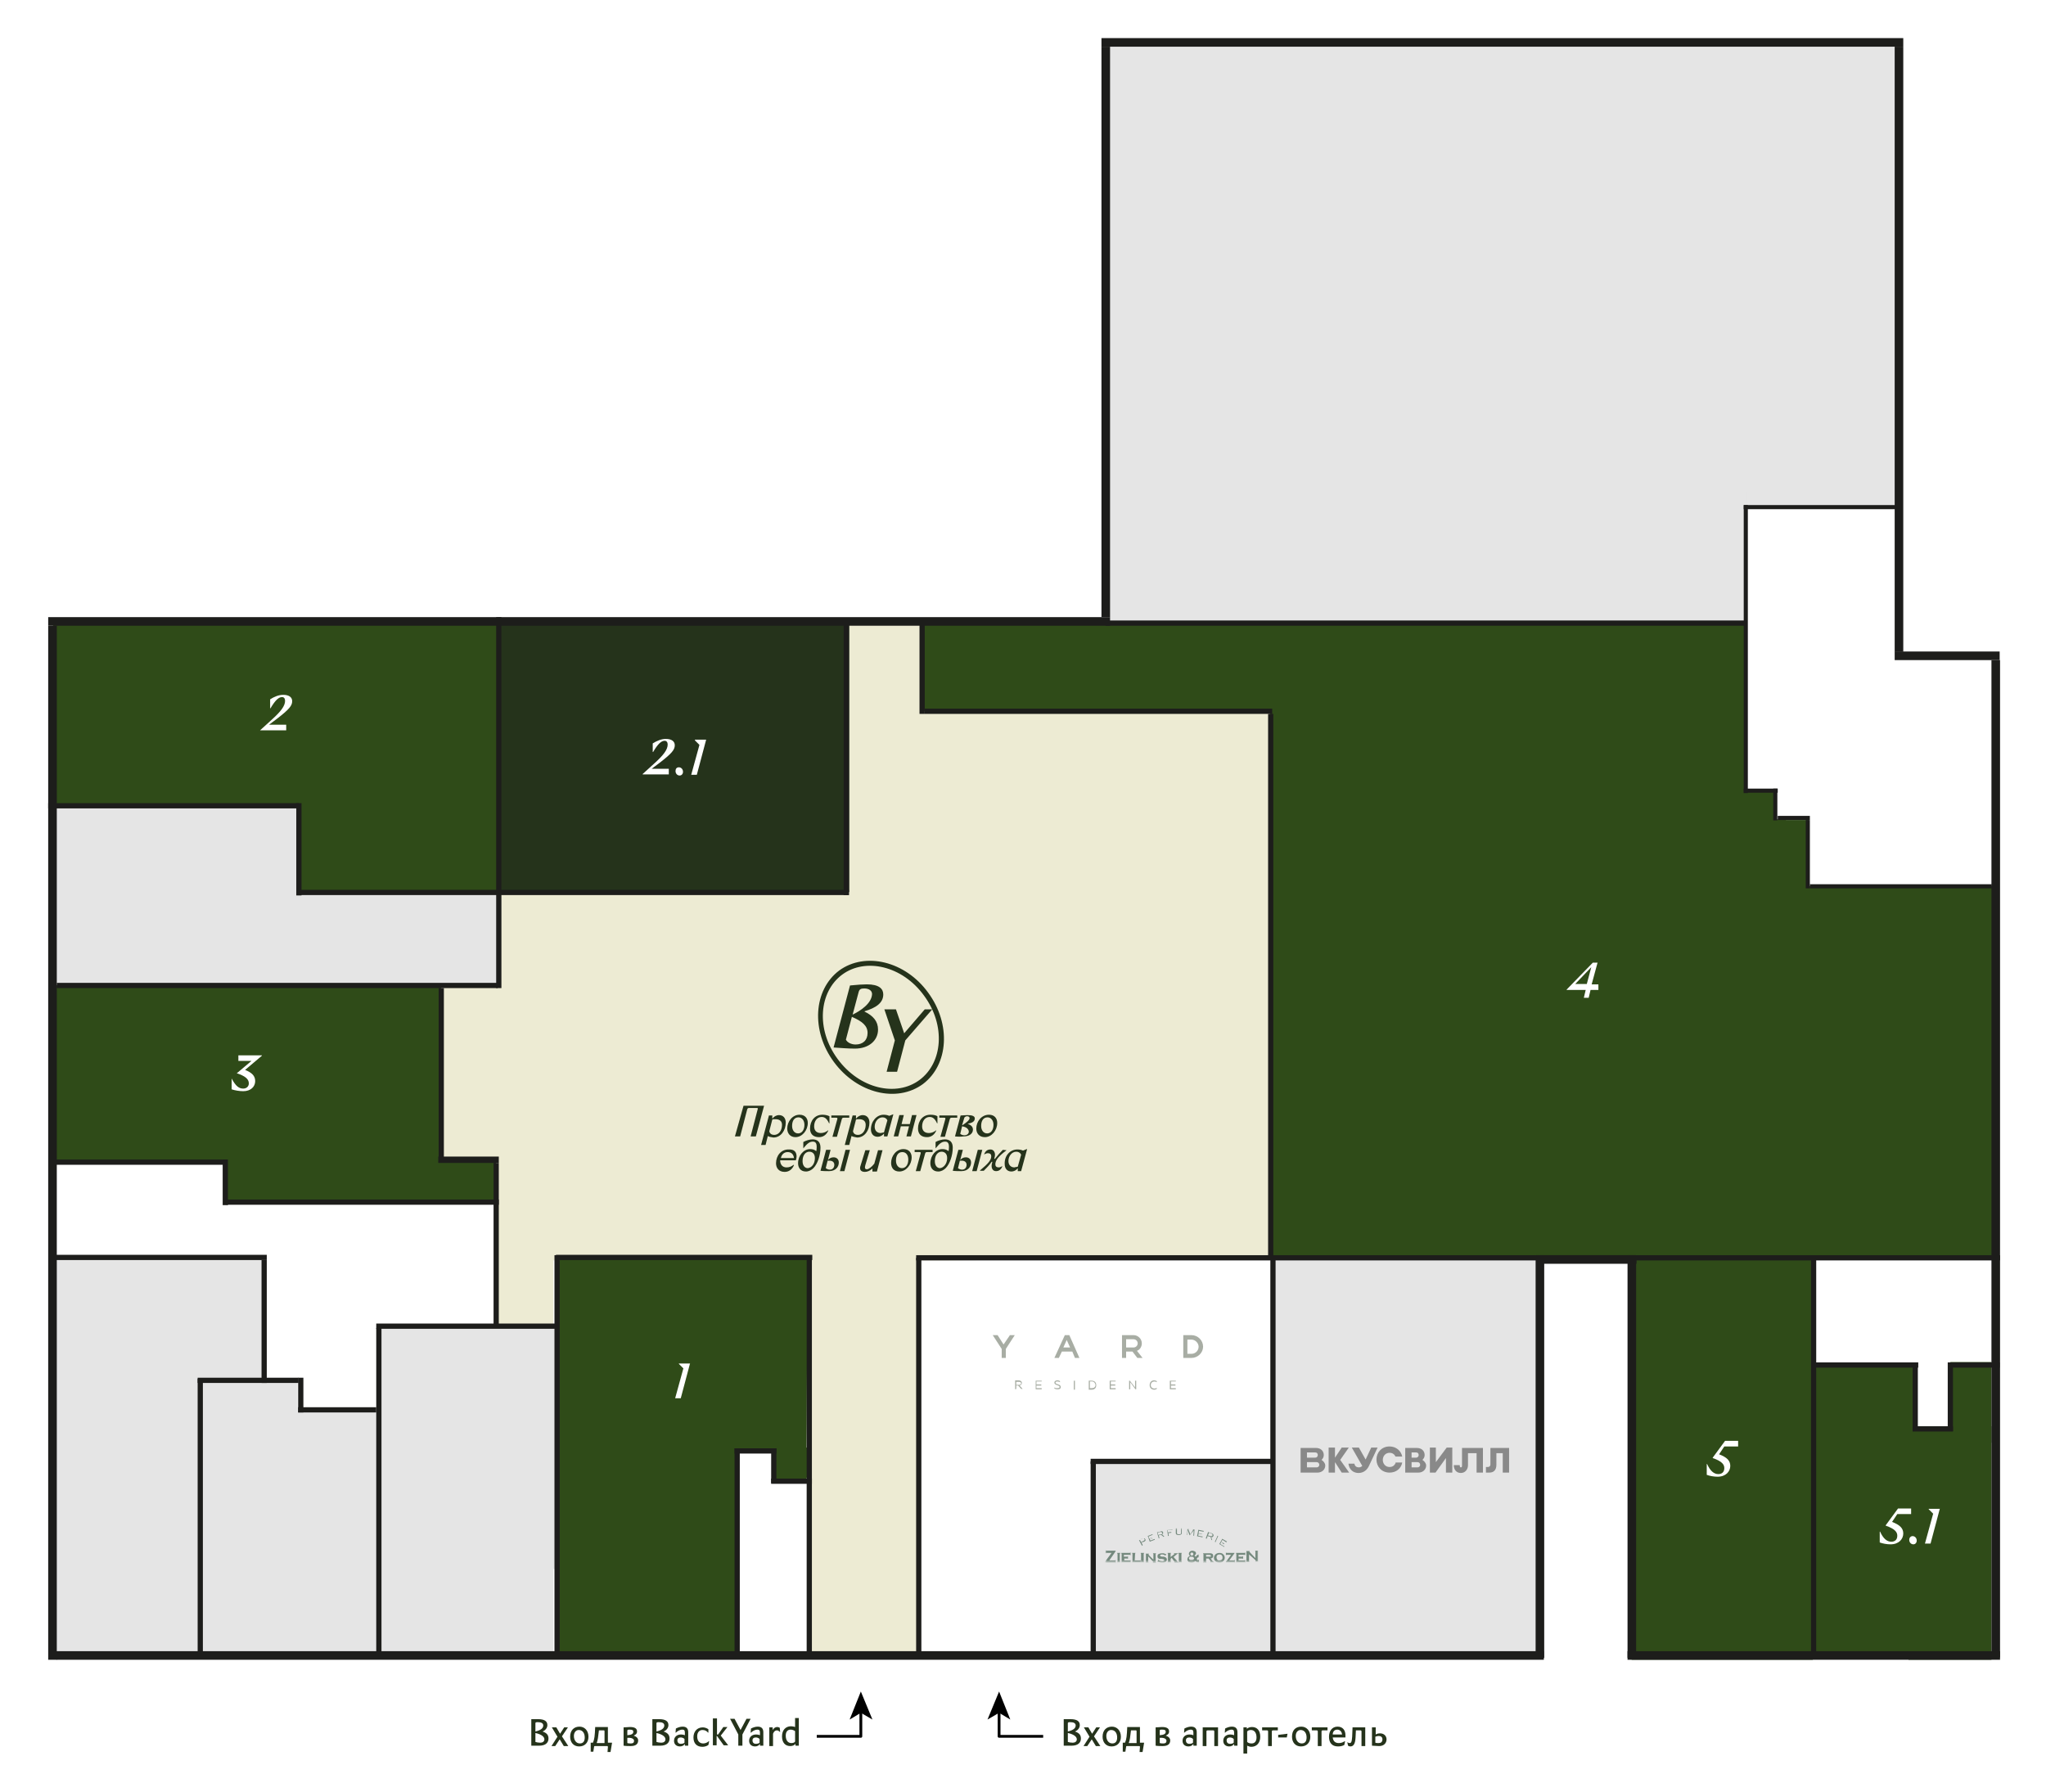 <?xml version="1.0" encoding="UTF-8"?> <svg xmlns="http://www.w3.org/2000/svg" xmlns:xlink="http://www.w3.org/1999/xlink" version="1.1" id="_Слой_1" x="0px" y="0px" viewBox="0 0 547.6 479.8" style="enable-background:new 0 0 547.6 479.8;" xml:space="preserve"> <style type="text/css"> .st0{fill:#E5E5E5;} .st1{display:none;fill:#FF00DB;} .st2{display:none;fill:#F5F4E7;} .st3{fill:#EDEBD3;} .st4{fill:#2F4B18;} .st5{fill:#25331B;} .st6{fill:none;stroke:#000000;stroke-width:0.75;stroke-linejoin:round;} .st7{opacity:0.4;} .st8{enable-background:new ;} .st9{fill-rule:evenodd;clip-rule:evenodd;fill:#25331B;} .st10{fill:#1D1D1B;} .st11{display:none;fill:#1D1D1B;} .st12{fill:#FFFFFF;filter:url(#Adobe_OpacityMaskFilter);} .st13{opacity:0.6;mask:url(#a_00000127038305065908384390000008466593607893574038_);} .st14{fill:#2A4C39;} .st15{display:none;} .st16{display:inline;fill:#1D1D1B;} .st17{display:inline;fill:none;} .st18{display:inline;fill:none;stroke:#1D1D1B;stroke-width:0.54;stroke-linecap:round;stroke-linejoin:round;} .st19{display:inline;fill:none;stroke:#1D1D1B;stroke-width:0.72;stroke-linecap:round;stroke-linejoin:round;} .st20{display:inline;fill:none;stroke:#1D1D1B;stroke-width:0.24;stroke-linecap:round;stroke-linejoin:round;} .st21{display:inline;fill:none;stroke:#1D1D1B;stroke-width:1.02;stroke-linecap:round;stroke-linejoin:round;} .st22{display:inline;fill:#010101;} .st23{fill:#FFFFFF;} </style> <rect x="14" y="378.1" class="st0" width="134.1" height="65"></rect> <rect x="14" y="211" class="st0" width="134.1" height="65"></rect> <rect x="340.8" y="332.2" class="st0" width="71.3" height="111.5"></rect> <rect x="292.7" y="391.7" class="st0" width="47.3" height="52.1"></rect> <rect x="14" y="336.9" class="st0" width="56.7" height="65"></rect> <rect x="101.4" y="355" class="st0" width="56.7" height="65"></rect> <rect x="54" y="369.5" class="st0" width="25.6" height="25.6"></rect> <rect x="296.2" y="11.3" class="st0" width="212.1" height="124.4"></rect> <rect x="296.2" y="131.5" class="st0" width="171.1" height="35"></rect> <rect x="-1.2" y="0.3" class="st1" width="670.4" height="595.3"></rect> <rect y="0" class="st2" width="670.4" height="599"></rect> <path class="st3" d="M343.6,335.4l-4.4,1.3c-28.9,0.2-57.7,0.5-86.6,0.7c-39.7,0-79.4,0-119.1,0c0.4-56.9,0.8-113.7,1.2-170.6h208.9 V335.4z"></path> <rect x="79.9" y="214.9" class="st4" width="53.7" height="23.5"></rect> <rect x="60.7" y="310.5" class="st4" width="72.1" height="10.8"></rect> <rect x="13.9" y="263.7" class="st4" width="104.2" height="47.1"></rect> <rect x="133.2" y="317.2" class="st3" width="14.9" height="37.5"></rect> <polygon class="st3" points="157.3,317.2 133.1,317.2 132.7,310.4 118.6,310.1 118.6,263.8 157.3,263.8 "></polygon> <rect x="247.2" y="166.6" class="st4" width="219.7" height="23.7"></rect> <rect x="339.9" y="188.3" class="st4" width="127.2" height="148"></rect> <path class="st4" d="M478,336.5h-11.5V211.9h9c0,2.5,0,4.9,0,7.4c0.8,0,1.7,0.1,2.5,0.1V336.5z"></path> <rect x="476.2" y="219.5" class="st4" width="7.9" height="117.2"></rect> <rect x="483.4" y="237.2" class="st4" width="50" height="99"></rect> <rect x="485.3" y="365.4" class="st4" width="26.9" height="78.8"></rect> <rect x="510.8" y="381.8" class="st4" width="22.2" height="62.5"></rect> <rect x="522" y="364.6" class="st4" width="11" height="21.6"></rect> <rect x="436.7" y="336.8" class="st4" width="48.5" height="107.5"></rect> <rect x="14.2" y="166.4" class="st4" width="119.3" height="48.8"></rect> <rect x="133.5" y="166.4" class="st5" width="93.8" height="72.4"></rect> <g> </g> <path class="st4" d="M216,336.4c-5.6,0-11.3-0.1-16.9-0.1c-1.1,0-2.1,0.1-3.2,0.1h-45.6l-1.1,1.7l0.4,17.8V395v47.9 c15.8-0.1,31.7-0.2,47.5-0.3c0-18.2,0-36.4,0-54.5c3.3-0.1,6.7-0.2,10-0.3c0,2.7,0,5.5,0,8.2h8.7C216,376.1,216,356.3,216,336.4z"></path> <g> <polyline class="st6" points="279.2,464.8 267.4,464.8 267.4,458.1 "></polyline> <polygon points="267.4,452.8 270.4,460.3 267.4,458.5 264.3,460.3 "></polygon> </g> <g> <polyline class="st6" points="230.4,458.1 230.4,464.8 218.6,464.8 "></polyline> <polygon points="233.5,460.3 230.4,458.5 227.4,460.3 230.4,452.8 "></polygon> </g> <rect x="141.3" y="301.5" class="st3" width="30.1" height="33.6"></rect> <rect x="217.3" y="333.9" class="st3" width="28.2" height="108.1"></rect> <rect x="207.8" y="387.5" class="st4" width="8.2" height="8.2"></rect> <g class="st7"> <path class="st5" d="M272,370.7h0.7c0.3,0,0.6-0.1,0.6-0.4s-0.3-0.4-0.6-0.4H272V370.7z M271.7,371.9v-2.4h0.9 c0.4,0,0.9,0.2,0.9,0.7c0,0.4-0.3,0.6-0.6,0.7l0.8,0.9h-0.4l-0.8-0.9H272v0.9L271.7,371.9L271.7,371.9z"></path> <polygon class="st5" points="278.8,369.6 278.8,369.8 277.4,369.8 277.4,370.6 278.7,370.6 278.7,370.9 277.4,370.9 277.4,371.6 278.8,371.6 278.8,371.9 277.2,371.9 277.2,369.6 "></polygon> <path class="st5" d="M283,369.5c0.3,0,0.5,0.1,0.7,0.2v0.3c-0.2-0.1-0.4-0.2-0.7-0.2c-0.3,0-0.5,0.1-0.5,0.3c0,0.6,1.4,0.3,1.4,1.2 c0,0.5-0.4,0.6-0.9,0.6c-0.3,0-0.6-0.1-0.8-0.2v-0.3c0.2,0.2,0.5,0.2,0.8,0.2c0.3,0,0.6-0.1,0.6-0.3c0-0.6-1.4-0.4-1.4-1.2 C282.2,369.7,282.6,369.5,283,369.5"></path> <rect x="287.4" y="369.6" class="st5" width="0.3" height="2.4"></rect> <path class="st5" d="M292.2,369.8h-0.5v1.8h0.5c0.6,0,1-0.3,1-0.9C293.1,370.2,292.8,369.8,292.2,369.8 M292.2,369.6 c0.8,0,1.2,0.5,1.2,1.2c0,0.7-0.4,1.2-1.2,1.2h-0.8v-2.4L292.2,369.6L292.2,369.6z"></path> <polygon class="st5" points="298.6,369.6 298.6,369.8 297.3,369.8 297.3,370.6 298.5,370.6 298.5,370.9 297.3,370.9 297.3,371.6 298.6,371.6 298.6,371.9 297,371.9 297,369.6 "></polygon> <polygon class="st5" points="302.2,371.9 302.2,369.6 302.4,369.6 303.8,371.4 303.8,371.2 303.8,369.6 304.1,369.6 304.1,371.9 303.9,371.9 302.5,370 302.5,370.2 302.5,371.9 "></polygon> <path class="st5" d="M308.9,369.5c0.2,0,0.5,0.1,0.7,0.2v0.3c-0.2-0.1-0.4-0.2-0.6-0.2c-0.5,0-1,0.3-1,1c0,0.6,0.5,0.9,1,0.9 c0.2,0,0.5-0.1,0.6-0.2v0.3c-0.2,0.1-0.4,0.2-0.7,0.2c-0.6,0-1.2-0.4-1.2-1.2C307.7,369.9,308.3,369.5,308.9,369.5"></path> <polygon class="st5" points="314.7,369.6 314.7,369.8 313.4,369.8 313.4,370.6 314.6,370.6 314.6,370.9 313.4,370.9 313.4,371.6 314.7,371.6 314.7,371.9 313.1,371.9 313.1,369.6 "></polygon> <path class="st5" d="M284.6,360.7l0.9-2l0.9,2H284.6z M287.7,363.5h1.2l-2.7-6.1H285l-2.8,6.1h1.2l0.8-1.7h2.8L287.7,363.5 L287.7,363.5z"></path> <path class="st5" d="M317.8,362.4h1.1c1.1,0,1.9-0.9,1.9-1.9s-0.9-1.9-1.9-1.9h-1.1V362.4L317.8,362.4z M318.9,363.5h-2.2v-6.1h2.2 c1.7,0,3.1,1.4,3.1,3.1C322,362.1,320.6,363.5,318.9,363.5"></path> <path class="st5" d="M301.4,358.5h2c0.6,0,1.1,0.5,1.1,1.1s-0.5,1.1-1.1,1.1h-2V358.5L301.4,358.5z M304.4,363.5h1.4l-1.5-1.9 c0.8-0.3,1.3-1.1,1.3-2c0-1.2-1-2.2-2.2-2.2h-3.1v6.1h1.1v-1.7h1.7L304.4,363.5L304.4,363.5z"></path> <polygon class="st5" points="271.6,357.4 270.3,357.4 268.6,359.9 267,357.4 265.7,357.4 268.1,361.1 268.1,363.5 269.2,363.5 269.2,361.1 "></polygon> </g> <g class="st8"> <path class="st5" d="M284.7,467.4v-7.2h1.8c1.8,0,2.5,0.6,2.5,1.6c0,0.7-0.5,1.4-1.3,1.7v0c1.2,0.4,1.6,1,1.6,1.9 c0,1.1-0.8,1.9-2.5,1.9H284.7z M285.8,463.5c1.3-0.3,2.1-0.8,2.1-1.6c0-0.6-0.5-0.9-1.5-0.9c-0.5,0-0.6,0.1-0.6,0.3V463.5z M285.8,466.3c0.3,0.1,0.8,0.2,1.3,0.2c0.6,0,1.1-0.3,1.1-0.9s-0.6-1.3-2.4-1.7V466.3z"></path> <path class="st5" d="M291.6,464.9l-1.5-2.5h1.2l1,1.7l1.1-1.7h1l-1.6,2.4l1.7,2.6h-1.2l-1.1-1.8l-1.2,1.8h-1L291.6,464.9z"></path> <path class="st5" d="M297.6,462.2c1.4,0,2.4,1.1,2.4,2.7c0,1.6-1,2.6-2.5,2.6c-1.5,0-2.4-1.1-2.4-2.6 C295.1,463.2,296.1,462.2,297.6,462.2z M297.7,466.7c0.9,0,1.3-0.6,1.3-1.6c0-1.2-0.6-2-1.6-2c-0.8,0-1.3,0.7-1.3,1.6 C296.1,465.8,296.7,466.7,297.7,466.7z"></path> <path class="st5" d="M306.2,466.6l-0.4,2.4h-0.8l0.1-1.3c0-0.2,0-0.3-0.2-0.3h-3.2c-0.2,0-0.3,0-0.3,0.2l-0.2,1.3h-0.7v-2.4h0.6 c0.4-0.9,0.5-1.8,0.6-4.2h3.4v4.2H306.2z M302.1,466.6h2.1v-3.1c0-0.2,0-0.3-0.2-0.3h-1.3C302.5,465,302.4,465.8,302.1,466.6z"></path> <path class="st5" d="M313.2,465.9c0,1-0.7,1.5-2,1.5c-0.6,0-1.3,0-1.9-0.1v-4.9c0.6,0,1.2-0.1,1.7-0.1c1.3,0,1.9,0.4,1.9,1.2 c0,0.6-0.4,0.9-0.9,1.1v0C312.8,464.9,313.2,465.3,313.2,465.9z M310.4,463.3v1.2c1.2-0.1,1.6-0.4,1.6-0.9c0-0.5-0.3-0.6-1.1-0.6 C310.4,463,310.4,463.1,310.4,463.3z M312.2,466c0-0.5-0.6-0.9-1.8-0.8v1.4c0.3,0.1,0.6,0.1,1,0.1 C311.9,466.7,312.2,466.5,312.2,466z"></path> <path class="st5" d="M317,462.7c0.6-0.3,1.2-0.5,1.8-0.5c0.9,0,1.5,0.4,1.5,1.5v3.6h-0.9v-0.5h0c-0.2,0.4-0.7,0.7-1.3,0.7 c-1,0-1.6-0.6-1.6-1.5c0-1,0.7-1.7,1.9-1.7c0.4,0,0.8,0.1,1,0.2v-0.7c0-0.6-0.2-0.8-0.7-0.8c-0.4,0-1.1,0.2-1.7,0.8l-0.1,0 L317,462.7z M319.3,465.5c-0.3-0.3-0.7-0.4-1-0.4c-0.5,0-0.9,0.2-0.9,0.8c0,0.5,0.3,0.9,0.9,0.9c0.4,0,0.8-0.1,1-0.3V465.5z"></path> <path class="st5" d="M326,462.4v5h-1v-3.9c0-0.2-0.1-0.3-0.3-0.3h-1.5c-0.2,0-0.3,0.1-0.3,0.3v3.9h-1v-5H326z"></path> <path class="st5" d="M327.9,462.7c0.6-0.3,1.2-0.5,1.8-0.5c0.9,0,1.5,0.4,1.5,1.5v3.6h-0.9v-0.5h0c-0.2,0.4-0.7,0.7-1.3,0.7 c-1,0-1.6-0.6-1.6-1.5c0-1,0.7-1.7,1.9-1.7c0.4,0,0.8,0.1,1,0.2v-0.7c0-0.6-0.2-0.8-0.7-0.8c-0.4,0-1.1,0.2-1.7,0.8l-0.1,0 L327.9,462.7z M330.2,465.5c-0.3-0.3-0.7-0.4-1-0.4c-0.5,0-0.9,0.2-0.9,0.8c0,0.5,0.3,0.9,0.9,0.9c0.4,0,0.8-0.1,1-0.3V465.5z"></path> <path class="st5" d="M333.8,469.4h-1v-7h0.9v0.4h0c0.3-0.3,0.8-0.5,1.4-0.5c1.4,0,2.2,1,2.2,2.6c0,1.7-1,2.7-2.4,2.7 c-0.4,0-0.9-0.2-1.1-0.3V469.4z M333.8,466.3c0.3,0.3,0.7,0.4,1.2,0.4c0.9,0,1.3-0.7,1.3-1.6c0-1.3-0.6-2-1.5-2 c-0.4,0-0.8,0.1-1,0.4V466.3z"></path> <path class="st5" d="M337.8,462.4h4.2v0.8h-1.3c-0.2,0-0.3,0.1-0.3,0.3v3.9h-1v-3.9c0-0.2-0.1-0.3-0.3-0.3h-1.3V462.4z"></path> <path class="st5" d="M342.1,464.4l2.5-0.3l-0.2,1h-2.3V464.4z"></path> <path class="st5" d="M348.3,462.2c1.4,0,2.4,1.1,2.4,2.7c0,1.6-1,2.6-2.5,2.6c-1.5,0-2.4-1.1-2.4-2.6 C345.8,463.2,346.7,462.2,348.3,462.2z M348.4,466.7c0.9,0,1.3-0.6,1.3-1.6c0-1.2-0.6-2-1.6-2c-0.8,0-1.3,0.7-1.3,1.6 C346.8,465.8,347.4,466.7,348.4,466.7z"></path> <path class="st5" d="M351.1,462.4h4.2v0.8H354c-0.2,0-0.3,0.1-0.3,0.3v3.9h-1v-3.9c0-0.2-0.1-0.3-0.3-0.3h-1.3V462.4z"></path> <path class="st5" d="M360.1,464.5c0,0.2,0,0.6,0,0.6h-3.4c0.1,1,0.7,1.5,1.6,1.5c0.5,0,1-0.1,1.6-0.5l0.1,0l-0.2,1 c-0.5,0.3-1.1,0.4-1.7,0.4c-1.7,0-2.4-1.1-2.4-2.6c0-1.5,0.8-2.7,2.3-2.7C359.4,462.2,360.1,463.2,360.1,464.5z M359.2,464.3 c-0.1-0.8-0.6-1.3-1.3-1.3c-0.7,0-1.2,0.5-1.2,1.3H359.2z"></path> <path class="st5" d="M362.8,465.2c-0.1,1.7-0.6,2.3-1.4,2.3c-0.2,0-0.5-0.1-0.6-0.2l-0.2-0.9l0.1,0c0.1,0.1,0.3,0.2,0.5,0.2 c0.4,0,0.6-0.2,0.7-1.7l0.1-2.5h3.4v5h-1v-3.9c0-0.2-0.1-0.3-0.3-0.3h-1.2L362.8,465.2z"></path> <path class="st5" d="M367.2,462.4h1v1.9h0c0.3-0.2,0.7-0.3,1.2-0.3c1,0,1.7,0.7,1.7,1.6c0,0.9-0.6,1.8-2,1.8 c-0.6,0-1.3-0.1-1.9-0.1V462.4z M368.1,466.5c0.2,0.1,0.6,0.1,0.9,0.1c0.6,0,1-0.3,1-1c0-0.6-0.4-0.9-1-0.9c-0.3,0-0.7,0.1-0.9,0.2 V466.5z"></path> </g> <g class="st8"> <path class="st5" d="M142.2,467.4v-7.2h1.8c1.8,0,2.5,0.6,2.5,1.6c0,0.7-0.5,1.4-1.3,1.7v0c1.2,0.4,1.6,1,1.6,1.9 c0,1.1-0.8,1.9-2.5,1.9H142.2z M143.3,463.5c1.3-0.3,2.1-0.8,2.1-1.6c0-0.6-0.5-0.9-1.5-0.9c-0.5,0-0.6,0.1-0.6,0.3V463.5z M143.3,466.3c0.3,0.1,0.8,0.2,1.3,0.2c0.6,0,1.1-0.3,1.1-0.9s-0.6-1.3-2.4-1.7V466.3z"></path> <path class="st5" d="M149.2,464.9l-1.5-2.5h1.2l1,1.7l1.1-1.7h1l-1.6,2.4l1.7,2.6h-1.2l-1.1-1.8l-1.2,1.8h-1L149.2,464.9z"></path> <path class="st5" d="M155.1,462.2c1.4,0,2.4,1.1,2.4,2.7c0,1.6-1,2.6-2.5,2.6c-1.5,0-2.4-1.1-2.4-2.6 C152.6,463.2,153.6,462.2,155.1,462.2z M155.2,466.7c0.9,0,1.3-0.6,1.3-1.6c0-1.2-0.6-2-1.6-2c-0.8,0-1.3,0.7-1.3,1.6 C153.6,465.8,154.2,466.7,155.2,466.7z"></path> <path class="st5" d="M163.8,466.6l-0.4,2.4h-0.8l0.1-1.3c0-0.2,0-0.3-0.2-0.3h-3.2c-0.2,0-0.3,0-0.3,0.2l-0.2,1.3h-0.7v-2.4h0.6 c0.4-0.9,0.5-1.8,0.6-4.2h3.4v4.2H163.8z M159.7,466.6h2.1v-3.1c0-0.2,0-0.3-0.2-0.3h-1.3C160.1,465,160,465.8,159.7,466.6z"></path> <path class="st5" d="M170.8,465.9c0,1-0.7,1.5-2,1.5c-0.6,0-1.3,0-1.9-0.1v-4.9c0.6,0,1.2-0.1,1.7-0.1c1.3,0,1.9,0.4,1.9,1.2 c0,0.6-0.4,0.9-0.9,1.1v0C170.4,464.9,170.8,465.3,170.8,465.9z M167.9,463.3v1.2c1.2-0.1,1.6-0.4,1.6-0.9c0-0.5-0.3-0.6-1.1-0.6 C168,463,167.9,463.1,167.9,463.3z M169.7,466c0-0.5-0.6-0.9-1.8-0.8v1.4c0.3,0.1,0.6,0.1,1,0.1C169.4,466.7,169.7,466.5,169.7,466 z"></path> <path class="st5" d="M174.6,467.4v-7.2h1.8c1.8,0,2.5,0.6,2.5,1.6c0,0.7-0.5,1.4-1.3,1.7v0c1.2,0.4,1.6,1,1.6,1.9 c0,1.1-0.8,1.9-2.5,1.9H174.6z M175.7,463.5c1.3-0.3,2.1-0.8,2.1-1.6c0-0.6-0.5-0.9-1.5-0.9c-0.5,0-0.6,0.1-0.6,0.3V463.5z M175.7,466.3c0.3,0.1,0.8,0.2,1.3,0.2c0.6,0,1.1-0.3,1.1-0.9s-0.6-1.3-2.4-1.7V466.3z"></path> <path class="st5" d="M180.9,462.7c0.6-0.3,1.2-0.5,1.8-0.5c0.9,0,1.5,0.4,1.5,1.5v3.6h-0.9v-0.5h0c-0.2,0.4-0.7,0.7-1.3,0.7 c-1,0-1.6-0.6-1.6-1.5c0-1,0.7-1.7,1.9-1.7c0.4,0,0.8,0.1,1,0.2v-0.7c0-0.6-0.2-0.8-0.7-0.8c-0.4,0-1.1,0.2-1.7,0.8l-0.1,0 L180.9,462.7z M183.2,465.5c-0.3-0.3-0.7-0.4-1-0.4c-0.5,0-0.9,0.2-0.9,0.8c0,0.5,0.3,0.9,0.9,0.9c0.4,0,0.8-0.1,1-0.3V465.5z"></path> <path class="st5" d="M189.6,463.8h-0.1c-0.4-0.5-0.9-0.7-1.5-0.7c-0.8,0-1.4,0.6-1.4,1.7c0,1.3,0.7,1.9,1.6,1.9 c0.5,0,1.1-0.2,1.5-0.6l0.1,0l-0.2,1c-0.4,0.3-1,0.5-1.6,0.5c-1.5,0-2.4-0.9-2.4-2.5c0-1.5,0.9-2.7,2.5-2.7c0.5,0,1.1,0.2,1.5,0.5 V463.8z"></path> <path class="st5" d="M191.9,460.1v4.2h0.3l1.4-2h1.1l-1.8,2.3l2,2.6h-1.2l-1.8-2.5h-0.1v2.5h-1v-7.2H191.9z"></path> <path class="st5" d="M196.6,460.1l1.6,3l1.6-3h1.1l-2.2,4.2v3h-1.1v-3l-2.2-4.2H196.6z"></path> <path class="st5" d="M201,462.7c0.6-0.3,1.2-0.5,1.8-0.5c0.9,0,1.5,0.4,1.5,1.5v3.6h-0.9v-0.5h0c-0.2,0.4-0.7,0.7-1.3,0.7 c-1,0-1.6-0.6-1.6-1.5c0-1,0.7-1.7,1.9-1.7c0.4,0,0.8,0.1,1,0.2v-0.7c0-0.6-0.2-0.8-0.7-0.8c-0.4,0-1.1,0.2-1.7,0.8l-0.1,0 L201,462.7z M203.3,465.5c-0.3-0.3-0.7-0.4-1-0.4c-0.5,0-0.9,0.2-0.9,0.8c0,0.5,0.3,0.9,0.9,0.9c0.4,0,0.8-0.1,1-0.3V465.5z"></path> <path class="st5" d="M206.9,467.4h-1v-5h0.9v0.7h0c0.3-0.5,0.7-0.8,1.2-0.8c0.3,0,0.5,0.1,0.7,0.2l0.1,1.1l-0.1,0 c-0.3-0.3-0.5-0.4-0.8-0.4c-0.4,0-0.8,0.3-1,0.9V467.4z"></path> <path class="st5" d="M213.8,460.1v7.2h-0.9v-0.5h0c-0.3,0.4-0.8,0.6-1.4,0.6c-1.4,0-2.2-1-2.2-2.6c0-1.7,1-2.7,2.4-2.7 c0.4,0,0.9,0.1,1.1,0.2v-2.4H213.8z M212.8,463.4c-0.3-0.2-0.7-0.4-1.2-0.4c-0.9,0-1.3,0.7-1.3,1.6c0,1.3,0.6,2,1.5,2 c0.4,0,0.8-0.1,1-0.4V463.4z"></path> </g> <path class="st9" d="M247.3,266.5c5.9,8,5,18-1.2,22.6c-6.2,4.6-16,2.4-21.9-5.6c-5.9-8-5-18,1.2-22.6 C231.6,256.3,241.5,258.5,247.3,266.5z M248.4,265.7c6.2,8.4,5.5,19.3-1.4,24.5c-7,5.1-17.6,2.5-23.8-5.9 c-6.2-8.4-5.5-19.3,1.4-24.5C231.6,254.7,242.3,257.3,248.4,265.7z M228.8,280.7c3.8,0,6.2-2.2,6.2-5.1c0-2.2-1.3-3.7-3.6-4.8v-0.1 c3-0.9,5-2.2,5-4.5c0-1.5-1.1-2.7-4.4-2.7c-1,0-2.5,0.1-4.5,0.3l-4.4,16.6C224.7,280.5,226.9,280.7,228.8,280.7z M228.2,271.6l1.6-6 c0.2-0.8,0.6-1,1.5-1c1.3,0,2.1,0.6,2.1,1.5C233.3,268.6,230.3,270.6,228.2,271.6z M228,272.2c2.8,1.2,4.2,2.4,4.2,4.3 c0,2-1.3,3.1-3.2,3.1c-1.1,0-2.2-0.5-2.6-1.3L228,272.2z M239.8,270.2h-3.1l2.8,8.3l-2.2,8.4h2.8l2.2-8.4l7.2-8.3h-2l-5.5,6.4 L239.8,270.2z"></path> <rect x="12.9" y="165.2" class="st10" width="284.2" height="2.3"></rect> <rect x="15.1" y="442" class="st10" width="398.1" height="2.3"></rect> <rect x="294.8" y="10.2" class="st10" width="214.6" height="2.3"></rect> <rect x="435.6" y="442" class="st10" width="99.7" height="2.3"></rect> <rect x="507.1" y="174.4" class="st10" width="28.1" height="2.3"></rect> <rect x="412.1" y="336" class="st10" width="25.9" height="2.3"></rect> <rect x="12.9" y="215" class="st10" width="67.1" height="1.4"></rect> <rect x="466.7" y="135.2" class="st10" width="40.6" height="1.1"></rect> <rect x="466.7" y="211.1" class="st10" width="9.1" height="1.1"></rect> <rect x="475.8" y="218.4" class="st10" width="8.6" height="1.1"></rect> <rect x="484.4" y="236.7" class="st10" width="48.7" height="1.1"></rect> <rect x="80.4" y="238.2" class="st10" width="146.8" height="1.4"></rect> <rect x="247.5" y="189.7" class="st10" width="93" height="1.4"></rect> <rect x="295.9" y="166.1" class="st10" width="171" height="1.4"></rect> <rect x="15.2" y="263.1" class="st10" width="118" height="1.4"></rect> <rect x="117.3" y="309.6" class="st10" width="16.2" height="1.7"></rect> <rect x="60.7" y="321.1" class="st10" width="72.8" height="1.4"></rect> <rect x="14.3" y="335.9" class="st10" width="57.1" height="1.4"></rect> <rect x="148.8" y="335.9" class="st10" width="68.6" height="1.4"></rect> <rect x="52.9" y="368.8" class="st10" width="27" height="1.4"></rect> <rect x="79.8" y="376.7" class="st10" width="20.9" height="1.4"></rect> <rect x="53.2" y="383.9" class="st11" width="48.9" height="1.4"></rect> <rect x="100.7" y="354.3" class="st10" width="48" height="1.4"></rect> <rect x="216" y="387.7" class="st11" width="30.6" height="1.4"></rect> <rect x="291.9" y="390.5" class="st10" width="48.6" height="1.4"></rect> <rect x="485" y="364.7" class="st10" width="28.4" height="1.4"></rect> <rect x="521.4" y="364.7" class="st10" width="13.8" height="1.4"></rect> <rect x="511.9" y="381.8" class="st10" width="10.8" height="1.4"></rect> <rect x="196.6" y="387.7" class="st10" width="11.2" height="1.4"></rect> <rect x="206.4" y="395.8" class="st10" width="10.9" height="1.4"></rect> <rect x="245.2" y="336" class="st10" width="290.1" height="1.4"></rect> <rect x="15.1" y="310.4" class="st10" width="45.8" height="1.4"></rect> <rect x="79.3" y="215" class="st10" width="1.4" height="24.7"></rect> <rect x="225.8" y="167.3" class="st10" width="1.4" height="72.3"></rect> <rect x="339.4" y="191.1" class="st10" width="1.4" height="145.2"></rect> <rect x="246.1" y="167.3" class="st10" width="1.4" height="23.8"></rect> <rect x="132.8" y="165.2" class="st10" width="1.4" height="99.3"></rect> <rect x="466.7" y="135.2" class="st10" width="1.1" height="77.1"></rect> <rect x="474.6" y="211.1" class="st10" width="1.1" height="8.5"></rect> <rect x="483.3" y="219.5" class="st10" width="1.1" height="18.3"></rect> <rect x="132.1" y="311.3" class="st10" width="1.4" height="43.3"></rect> <rect x="117.4" y="264.5" class="st10" width="1.4" height="46.5"></rect> <rect x="70" y="337.3" class="st10" width="1.4" height="32.9"></rect> <rect x="52.9" y="369.1" class="st10" width="1.4" height="73.2"></rect> <rect x="100.7" y="355.5" class="st10" width="1.4" height="87.3"></rect> <rect x="196.6" y="387.7" class="st10" width="1.4" height="55.4"></rect> <rect x="206.4" y="387.7" class="st10" width="1.4" height="9.3"></rect> <rect x="245.2" y="336.7" class="st10" width="1.4" height="106.4"></rect> <rect x="291.9" y="391.2" class="st10" width="1.4" height="51.9"></rect> <rect x="511.9" y="364.7" class="st10" width="1.4" height="18.4"></rect> <rect x="521.3" y="364.7" class="st10" width="1.4" height="18.4"></rect> <rect x="340" y="336.7" class="st10" width="1.4" height="106.6"></rect> <rect x="484.7" y="336.7" class="st10" width="1.4" height="106.6"></rect> <rect x="215.9" y="336.2" class="st10" width="1.4" height="106.9"></rect> <rect x="148.4" y="336" class="st10" width="1.4" height="108.2"></rect> <rect x="79.8" y="368.8" class="st10" width="1.4" height="9.3"></rect> <rect x="12.9" y="167.5" class="st10" width="2.3" height="276.8"></rect> <rect x="294.8" y="12.5" class="st10" width="2.3" height="152.7"></rect> <rect x="533" y="176.7" class="st10" width="2.3" height="267"></rect> <rect x="507.1" y="12.5" class="st10" width="2.3" height="162"></rect> <rect x="411" y="336" class="st10" width="2.3" height="107.8"></rect> <rect x="435.6" y="336" class="st10" width="2.3" height="107.8"></rect> <rect x="59.6" y="310.4" class="st10" width="1.4" height="12.2"></rect> <defs> <filter id="Adobe_OpacityMaskFilter" filterUnits="userSpaceOnUse" x="295.8" y="409.1" width="41" height="9.2"> <feColorMatrix type="matrix" values="1 0 0 0 0 0 1 0 0 0 0 0 1 0 0 0 0 0 1 0"></feColorMatrix> </filter> </defs> <mask maskUnits="userSpaceOnUse" x="295.8" y="409.1" width="41" height="9.2" id="a_00000127038305065908384390000008466593607893574038_"> <path class="st12" d="M283.6,409h65.3v14.5h-65.3V409z"></path> </mask> <g class="st13"> <path class="st14" d="M305.5,412.9l0.3,0.6l0,0.1h0.1v0l-0.3,0.2l0,0l0,0v-0.1l-0.7-1.3l0,0h-0.1l0,0l0.8-0.5 c0.1,0,0.2-0.1,0.3-0.1l0.2,0c0,0,0.1,0,0.2,0c0.1,0,0.1,0.1,0.2,0.2c0.1,0.1,0.1,0.2,0.1,0.3c0,0.1-0.1,0.2-0.1,0.2l-0.3,0.2 L305.5,412.9L305.5,412.9z M305.4,412.8l0.6-0.3l0.2-0.1l0.1-0.1c0.1-0.1,0.1-0.2,0-0.3c-0.1-0.1-0.1-0.2-0.2-0.2l-0.2,0l-0.2,0.1 l-0.6,0.3C305.1,412.2,305.4,412.8,305.4,412.8z M307.7,411.8l0.2,0.6l1-0.4l0.1,0v-0.1h0l0.1,0.3h0l0,0H309l-1.3,0.5v0l0,0v-0.1 l-0.5-1.4l0,0h-0.1v0l1.3-0.5l0,0l0-0.1h0l0.1,0.3h0l0,0h-0.1l-1,0.4l0.2,0.6l0.7-0.2l0,0v-0.1h0l0.1,0.3h0l-0.1,0h-0.1 C308.4,411.5,307.7,411.8,307.7,411.8z M310.1,411l0.2,0.6l0,0.1h0.1v0l-0.3,0.1v0l0,0v-0.1l-0.4-1.4c0,0,0-0.1,0-0.1h-0.1v0 l0.9-0.2l0.3-0.1l0.2,0l0.2,0.1l0.1,0.2c0,0.1,0,0.2,0,0.3c-0.1,0.1-0.2,0.2-0.3,0.2l0.6,0.6c0,0,0.1,0.1,0.1,0v0l-0.4,0.1v0l0-0.1 l0,0l-0.6-0.5C310.7,410.9,310.1,411,310.1,411z M310,410.9l0.7-0.2l0.2,0l0.1-0.1c0.1-0.1,0.1-0.2,0-0.3c0-0.1-0.1-0.2-0.2-0.2 h-0.1l-0.2,0l-0.7,0.2C309.9,410.3,310,410.9,310,410.9z M312.5,409.6l0.1,0.6l0.8-0.1l0.1,0l0-0.1h0l0,0.3h0l0,0h-0.1l-0.7,0.1 l0.1,0.6l0,0.1h0.1v0l-0.4,0.1v0l0.1,0v-0.1l-0.2-1.4v-0.1h-0.1v0l1.4-0.2h0.1l0-0.1h0l0,0.3h0l0-0.1h-0.1L312.5,409.6L312.5,409.6 z M315,409.3l0,1l0,0.2l0.1,0.1c0.1,0.1,0.3,0.1,0.5,0.1c0.3,0,0.5-0.1,0.5-0.2l0-0.1v-0.2l0-1c0,0,0-0.1,0-0.1l0,0v0h0.3v0l-0.1,0 v0.1l0,1v0.3c0,0.1-0.1,0.2-0.3,0.3c-0.1,0.1-0.3,0.1-0.5,0.1c-0.3,0-0.5,0-0.7-0.2l-0.1-0.2l0-0.3l0-1l0-0.1l-0.1,0v0h0.4 L315,409.3L315,409.3z M318.4,411l-0.6-1.5l-0.1,1.3v0.1l0.1,0v0l-0.3,0v0c0,0,0,0,0.1,0v-0.1l0.2-1.5v0l-0.1,0v0l0.5,0v0l-0.1,0.1 l0,0.1l0.5,1.2l0.7-1.1l0-0.1l0-0.1v0l0.5,0v0h-0.1l0,0.1l-0.1,1.5v0.1l0.1,0v0l-0.4,0v0h0.1l0-0.1l0.1-1.3L318.4,411L318.4,411z M320.8,410.5l-0.1,0.6l1.1,0.2h0.1l0,0h0l-0.1,0.3h0l0-0.1l-0.1,0l-1.4-0.3l0,0l0.1,0l0-0.1l0.3-1.4v-0.1l0-0.1v0l1.4,0.3h0.1l0,0 h0l-0.1,0.3h0l0-0.1l-0.1,0l-1.1-0.2l-0.1,0.6l0.7,0.2h0.1l0.1-0.1l0,0l-0.1,0.3h0v-0.1l-0.1,0 C321.5,410.7,320.8,410.5,320.8,410.5z M323.2,411.2l-0.2,0.6l0,0.1l0,0v0l-0.3-0.1v-0.1h0.1l0-0.1l0.5-1.4v-0.1c0,0,0,0,0,0v0 l0.9,0.3l0.3,0.1l0.2,0.2l0.1,0.2v0.2c-0.1,0.1-0.1,0.2-0.2,0.3c-0.1,0.1-0.3,0.1-0.4,0l0.2,0.8c0,0,0,0.1,0.1,0.1v0l-0.4-0.1v0 h0.1v-0.1l-0.2-0.7L323.2,411.2L323.2,411.2z M323.3,411l0.7,0.2l0.2,0h0.1c0.1,0,0.2-0.1,0.2-0.2c0-0.1,0-0.2,0-0.3l-0.1-0.1 c-0.1,0-0.2-0.1-0.2-0.1l-0.6-0.2L323.3,411L323.3,411z M325.2,412.6l0.6-1.3v-0.1c0,0,0,0,0-0.1v0l0.3,0.1v0H326l0,0.1l-0.6,1.3 v0.1l0,0.1v0l-0.3-0.1v0L325.2,412.6C325.2,412.7,325.2,412.6,325.2,412.6z M326.9,412.7l-0.3,0.6l1,0.6l0.1,0l0,0l0,0l-0.2,0.3h0 V414c0,0,0,0,0,0l-1.2-0.7l0,0h0.1l0-0.1l0.7-1.2l0-0.1l0,0l0,0l1.2,0.7l0.1,0l0,0h0l-0.2,0.3l0,0v-0.1l-0.1,0l-0.9-0.6l-0.3,0.5 l0.6,0.4l0.1,0l0.1,0h0l-0.2,0.3l0,0v-0.1c0,0,0,0-0.1,0L326.9,412.7L326.9,412.7z M296.9,417.7h1.6l0-0.1h0.1v0.8h-0.1l0-0.1h-2.7 V418l1.7-2.3H296l0,0.1h-0.1v-0.8h0.1l0,0.1c0,0,0,0,0.1,0h2.5v0.1C298.6,415.3,296.9,417.7,296.9,417.7z M299.7,415.9v2l0,0.1 l0.1,0.1v0.1H299v-0.1l0.1,0l0-0.1v-2.1l-0.1-0.1v-0.1h0.9v0.1C299.8,415.8,299.7,415.8,299.7,415.9L299.7,415.9L299.7,415.9z M300.9,417.1v0.6h1.6l0.1-0.1h0v0.7h0c0,0,0-0.1-0.1-0.1h-2.4v-0.1c0,0,0.1,0,0.1,0l0-0.1v-2.1l-0.1-0.1v-0.1h2.3l0.1-0.1h0.1v0.7 h-0.1c0,0,0-0.1-0.1-0.1l-0.1,0h-1.5v0.5h0.9l0.1,0l0-0.1h0.1v0.7h-0.1c0,0,0-0.1,0-0.1l-0.1,0H300.9L300.9,417.1z M303.7,417.7 h1.5l0.1-0.1h0v0.7h0c0,0,0-0.1-0.1-0.1l-0.1,0h-2.1v-0.1c0.1,0,0.1,0,0.1,0l0-0.1v-2.1l-0.1-0.1v-0.1h0.9v0.1c0,0-0.1,0-0.1,0.1 c0,0,0,0,0,0.1L303.7,417.7C303.6,417.7,303.7,417.7,303.7,417.7z M306.1,415.9v2l0,0.1l0.1,0.1v0.1h-0.9v-0.1l0.1,0l0-0.1v-2.1 l-0.1-0.1v-0.1h0.9v0.1C306.2,415.8,306.2,415.8,306.1,415.9C306.2,415.8,306.1,415.9,306.1,415.9z M307.3,416.6v1.5l0.1,0.1v0.1 h-0.8v-0.1l0.1,0v-2.2l-0.1-0.1v0h0.9v0.1c-0.1,0-0.1,0-0.1,0.1c0,0,0,0.1,0,0.1l1.3,1.3v-1.4l0-0.1l-0.1-0.1v-0.1h0.8v0.1 c0,0-0.1,0-0.1,0.1l0,0.1v2.1l0.1,0.1v0.1h-0.9v-0.1c0.1,0,0.1,0,0.1-0.1V418l-0.1-0.1L307.3,416.6L307.3,416.6z M312.2,415.9 l-0.3,0.6l0,0c0,0,0-0.1,0-0.1c-0.3-0.2-0.6-0.3-0.9-0.3c-0.1,0-0.3,0-0.3,0.1c-0.2,0-0.2,0.1-0.2,0.2c0,0.1,0,0.1,0.1,0.2l0.4,0.1 l0.3,0c0.3,0,0.5,0.1,0.7,0.2l0.2,0.2c0.1,0.1,0.1,0.2,0.1,0.4c0,0.2-0.1,0.4-0.3,0.6c-0.2,0.1-0.5,0.2-0.9,0.2 c-0.4,0-0.7-0.1-1.1-0.2h-0.1c0,0,0,0-0.1,0l0,0l0.2-0.6h0.1v0l0,0.1l0.4,0.2c0.2,0,0.3,0.1,0.5,0.1c0.1,0,0.3,0,0.4-0.1 c0.2,0,0.2-0.1,0.2-0.2c0-0.1,0-0.2-0.2-0.2l-0.4-0.1l-0.3,0l-0.4,0l-0.2-0.1c-0.2-0.1-0.3-0.3-0.3-0.6c0-0.3,0.1-0.5,0.3-0.6 c0.2-0.1,0.5-0.2,0.8-0.2c0.2,0,0.3,0,0.5,0c0.2,0,0.3,0.1,0.5,0.2l0.1,0C312.1,416,312.1,416,312.2,415.9L312.2,415.9L312.2,415.9 z M313.6,417l-0.3,0.3v0.6l0,0.1l0.1,0.1v0.1h-0.9v-0.1l0.1,0c0,0,0-0.1,0-0.1v-2l0-0.1l-0.1-0.1v-0.1h0.9v0.1c0,0-0.1,0-0.1,0.1 l0,0.1v0.8l0.9-0.7c0.1,0,0.1-0.1,0.1-0.1c0,0,0-0.1-0.1-0.1v-0.1h1.1v0.1l-0.1,0l-0.3,0.2l-0.8,0.7l0.9,1l0.2,0.3l0.2,0.1v0.1 h-1.1v-0.1c0.1,0,0.1,0,0.1-0.1v0l-0.1-0.1L313.6,417L313.6,417z M316.2,415.9v2l0,0.1l0.1,0.1v0.1h-0.9v-0.1l0.1,0v-2.2l-0.1-0.1 v-0.1h0.9v0.1C316.3,415.8,316.2,415.8,316.2,415.9L316.2,415.9L316.2,415.9z M320.8,416.1v0.8h-0.1c0-0.1,0-0.1,0-0.1l-0.1,0.1 c-0.2,0.1-0.3,0.3-0.3,0.5l0.2,0.2l0.2,0c0.1,0,0.1,0,0.1-0.1h0.1v0.7l-0.4,0c-0.1,0-0.2,0-0.3-0.1c-0.1-0.1-0.2-0.2-0.3-0.2 c-0.3,0.3-0.7,0.4-1,0.4c-0.3,0-0.6-0.1-0.8-0.2c-0.2-0.2-0.3-0.4-0.3-0.7c0-0.4,0.2-0.7,0.7-0.9c-0.2-0.2-0.3-0.3-0.3-0.6 c0-0.2,0.1-0.4,0.3-0.6c0.2-0.1,0.4-0.2,0.6-0.2c0.2,0,0.5,0.1,0.7,0.2c0.2,0.1,0.3,0.3,0.3,0.5c0,0.1,0,0.2-0.1,0.3 c-0.1,0.1-0.2,0.2-0.3,0.3c0.1,0.1,0.3,0.2,0.3,0.4c0.1-0.2,0.3-0.4,0.4-0.5C320.4,416.3,320.6,416.2,320.8,416.1z M318.8,416.7 c-0.2,0-0.3,0-0.4,0.1c-0.1,0.1-0.2,0.2-0.2,0.3c0,0.2,0.1,0.3,0.2,0.4c0.1,0.1,0.3,0.1,0.5,0.1s0.3,0,0.5-0.1 c0.1-0.1,0.2-0.2,0.2-0.3c0-0.1,0-0.1-0.1-0.2c0-0.1-0.1-0.1-0.1-0.2C319.2,416.7,319,416.7,318.8,416.7L318.8,416.7z M319,415.6 c-0.1,0-0.2,0-0.3,0.1c-0.1,0.1-0.1,0.2-0.1,0.3c0,0.1,0,0.2,0.1,0.3c0.1,0.1,0.2,0.1,0.3,0.1c0.1,0,0.2,0,0.3-0.1 c0.1-0.1,0.1-0.2,0.1-0.3c0-0.1,0-0.2-0.1-0.3C319.2,415.6,319.1,415.6,319,415.6z M322.8,417.2v0.8l0,0.1l0.1,0.1v0.1h-0.9v-0.1 c0.1,0,0.1,0,0.1,0v-2.2l-0.1-0.1v-0.1h1.6l0.5,0l0.3,0.1c0.2,0.1,0.3,0.3,0.3,0.6c0,0.2,0,0.3-0.2,0.5c-0.1,0.1-0.3,0.2-0.5,0.2 l0.5,0.6c0.1,0.1,0.1,0.2,0.2,0.2l0.2,0.1v0.1h-1v-0.1c0.1,0,0.1,0,0.1-0.1l0-0.1l-0.5-0.7L322.8,417.2L322.8,417.2L322.8,417.2z M322.8,416.7h1.2c0.1-0.1,0.1-0.1,0.1-0.2c0-0.1,0-0.2-0.1-0.2c-0.1,0-0.2-0.1-0.3-0.1h-0.9L322.8,416.7L322.8,416.7z M326.4,415.7c0.4,0,0.7,0.1,0.9,0.3c0.3,0.2,0.5,0.6,0.5,1c0,0.4-0.2,0.7-0.5,1c-0.2,0.2-0.6,0.3-0.9,0.3c-0.4,0-0.7-0.1-1-0.3 c-0.3-0.2-0.5-0.6-0.5-1c0-0.4,0.2-0.7,0.5-1C325.7,415.8,326,415.7,326.4,415.7z M326.4,416.1c-0.3,0-0.5,0.1-0.6,0.2 c-0.2,0.2-0.2,0.3-0.2,0.6s0.1,0.4,0.2,0.6c0.1,0.2,0.3,0.2,0.6,0.2c0.2,0,0.5-0.1,0.6-0.2c0.2-0.2,0.2-0.3,0.2-0.6 s-0.1-0.4-0.2-0.6C326.8,416.2,326.7,416.1,326.4,416.1L326.4,416.1z M329,417.7h1.3l0.1-0.1h0.1v0.7h-0.1l0-0.1h-2.3v-0.1l1.4-1.9 h-1.3l0,0.1h-0.1v-0.7h0.1l0,0.1l0.1,0h2.1v0.1L329,417.7L329,417.7z M331.5,417.1v0.6h1.6l0.1-0.1h0.1v0.7h-0.1l0-0.1h-2.4v-0.1 c0,0,0.1,0,0.1,0c0,0,0,0,0-0.1v-2l0-0.1l-0.1-0.1v-0.1h2.3l0.1-0.1h0.1v0.7h-0.1c0,0,0-0.1-0.1-0.1l-0.1,0h-1.5v0.5h0.9l0.1,0 l0.1-0.1h0.1v0.7h-0.1c0,0,0-0.1-0.1-0.1l-0.1,0H331.5L331.5,417.1z M334.3,416.1v1.8l0,0.1l0.1,0v0.1h-0.9v-0.1l0.1,0l0-0.1v-2.6 l-0.1-0.1v0h1v0c0,0-0.1,0.1-0.1,0.1c0,0,0,0.1,0,0.1l1.6,1.7v-1.9l-0.1-0.1v0h0.9v0c0,0-0.1,0-0.1,0.1v2.7l0.1,0v0.1H336v-0.1 c0.1,0,0.1,0,0.1-0.1l-0.1-0.2L334.3,416.1L334.3,416.1z"></path> </g> <g class="st7"> <path d="M379.6,394.2h-3.5v-6.6h3.1c1.4,0,2.1,0.9,2.1,1.9c0,0.5-0.2,0.9-0.6,1.3c0.5,0.3,1,0.9,1,1.5 C381.7,393.4,380.8,394.2,379.6,394.2z M377.8,392.8h1.6c0.4,0,0.7-0.3,0.7-0.7v0c0-0.4-0.3-0.7-0.7-0.7h-1.6V392.8z M377.8,390.2 h1.2c0.4,0,0.7-0.3,0.7-0.7c0-0.4-0.2-0.7-0.7-0.7h-1.2C377.8,388.9,377.8,390.2,377.8,390.2z"></path> <polygon points="361.1,394.2 358.7,390.8 361,387.5 359.1,387.5 357.3,390.2 357.3,387.5 355.6,387.5 355.6,394.2 357.3,394.2 357.3,391.4 359.1,394.2 "></polygon> <path d="M391.3,387.5v4.9c0,0.2-0.1,0.4-0.3,0.4c-0.3,0-0.3-0.3-0.3-0.6h-1.6c0,1.1,0.6,2.1,1.9,2.1c1.1,0,1.9-0.9,1.9-2.1V389h2.3 v5.2h1.7v-6.6H391.3z"></path> <path d="M368.7,387.5l-2.3,4.9c-0.4,0.9-1.3,1.9-2.8,1.9c-1.3,0-2.5-0.8-2.7-2.5h1.6c0.1,0.7,0.6,1,1.2,1c0.5,0,0.8-0.3,0.9-0.4 l-2.8-4.9h1.9l1.8,3.2l1.5-3.2C366.8,387.5,368.7,387.5,368.7,387.5z"></path> <path d="M352.6,394.2h-4.5v-6.6h4.1c1.4,0,2.1,0.9,2.1,1.9c0,0.5-0.2,0.9-0.6,1.3c0.5,0.3,1,0.9,1,1.5 C354.7,393.4,353.8,394.2,352.6,394.2z M349.8,392.8h2.6c0.4,0,0.7-0.3,0.7-0.7v0c0-0.4-0.3-0.7-0.7-0.7h-2.6V392.8z M349.8,390.2 h2.2c0.4,0,0.7-0.3,0.7-0.7c0-0.4-0.2-0.7-0.7-0.7h-2.2V390.2z"></path> <path d="M373.5,391.7c-0.3,0.6-0.8,1-1.6,1c-1.1,0-1.8-0.9-1.8-1.9l0,0c0-1,0.7-1.9,1.8-1.9c0.8,0,1.3,0.4,1.6,1h1.8 c-0.3-1.5-1.6-2.7-3.4-2.7c-2.1,0-3.5,1.6-3.5,3.5v0c0,1.9,1.4,3.5,3.5,3.5c1.8,0,3.1-1.1,3.4-2.7H373.5z"></path> <polygon points="387.2,387.5 384.3,391.4 384.3,387.5 382.7,387.5 382.7,394.2 384.2,394.2 387,390.3 387,394.2 388.7,394.2 388.7,387.5 "></polygon> <path d="M398.9,387.5v4.5c0,0.4-0.2,0.7-0.7,0.7h-0.5v1.5h0.9c1.2,0,1.9-0.7,1.9-2.1V389h1.7v5.2h1.7v-6.6H398.9z"></path> </g> <g class="st15"> <path class="st16" d="M91.8,387.1l9.5,1.6h-9.5V387.1z M101.3,387.1h-9.5l9.5,1.6V387.1z"></path> <path class="st17" d="M91.8,387.1l9.5,1.6h-9.5V387.1z M101.3,387.1h-9.5l9.5,1.6V387.1z"></path> <line class="st18" x1="91.8" y1="385.9" x2="91.8" y2="389.1"></line> <line class="st18" x1="93" y1="388.7" x2="101.3" y2="388.7"></line> <path class="st16" d="M53.3,425.9l1.2,16.5h-1.2V425.9z M54.5,425.9h-1.2l1.2,16.5V425.9z"></path> <path class="st17" d="M53.3,426.2l1.2,16.2h-1.2V426.2z M54.5,426.2h-1.2l1.2,16.2V426.2z"></path> <rect x="53.3" y="426" class="st18" width="1.2" height="16.4"></rect> <line class="st18" x1="101.3" y1="376.6" x2="81.5" y2="376.6"></line> <path class="st16" d="M91.8,396.8l1.2,5.8h-1.2V396.8z M93,396.8h-1.2l1.2,5.8V396.8z"></path> <path class="st17" d="M91.8,396.8l1.2,5.8h-1.2V396.8z M93,396.8h-1.2l1.2,5.8V396.8z"></path> <path class="st16" d="M91.8,402.7l1.2,31.7h-1.2V402.7z M93,402.7h-1.2l1.2,31.7V402.7z"></path> <path class="st17" d="M91.8,402.7l1.2,31.7h-1.2V402.7z M93,402.7h-1.2l1.2,31.7V402.7z"></path> <path class="st16" d="M91.8,440.6l1.2,1.9h-1.2V440.6z M93,440.6h-1.2l1.2,1.9V440.6z"></path> <path class="st17" d="M91.8,440.6l1.2,1.9h-1.2V440.6z M93,440.6h-1.2l1.2,1.9V440.6z"></path> <line class="st18" x1="93" y1="440.6" x2="92.2" y2="440.6"></line> <polyline class="st18" points="91.8,440.6 91.8,442.4 93,442.4 "></polyline> <line class="st18" x1="91.8" y1="396.8" x2="91.8" y2="434.3"></line> <line class="st18" x1="92.2" y1="434.3" x2="93" y2="434.3"></line> <line class="st18" x1="93" y1="442.4" x2="93" y2="440.6"></line> <line class="st18" x1="93" y1="396.8" x2="91.8" y2="396.8"></line> <rect x="54.5" y="426.2" class="st19" width="0.3" height="1"></rect> <line class="st20" x1="64.1" y1="426.2" x2="75.7" y2="426.2"></line> <line class="st20" x1="63.7" y1="427.1" x2="76.1" y2="427.1"></line> <line class="st18" x1="93.9" y1="408.6" x2="101.3" y2="408.6"></line> <rect x="76.4" y="426.8" class="st21" width="1.4" height="0.3"></rect> <rect x="77.8" y="426.2" class="st19" width="0.3" height="1"></rect> <polyline class="st20" points="69.6,430.1 64.1,426.9 69.6,430.1 "></polyline> <line class="st20" x1="75.7" y1="426.9" x2="70.4" y2="430"></line> <rect x="75.7" y="426" class="st21" width="0.3" height="0.9"></rect> <rect x="63.7" y="426" class="st21" width="0.3" height="0.9"></rect> <rect x="62.1" y="426.8" class="st21" width="1.4" height="0.3"></rect> <line class="st20" x1="76.4" y1="426.2" x2="77.8" y2="426.2"></line> <line class="st20" x1="62.1" y1="426.2" x2="63.4" y2="426.2"></line> <polyline class="st19" points="63.7,426.2 63.4,426.2 63.4,427.1 63.7,427.1 63.7,426.9 "></polyline> <line class="st19" x1="76.4" y1="426.2" x2="76.1" y2="426.2"></line> <polyline class="st19" points="76.1,426.9 76.1,427.1 76.4,427.1 76.4,426.2 "></polyline> <path class="st16" d="M93,388.7l8.3,0.3H93V388.7z M101.3,388.7H93l8.3,0.3V388.7z"></path> <path class="st17" d="M93,388.7l8.3,0.3H93V388.7z M101.3,388.7H93l8.3,0.3V388.7z"></path> <line class="st18" x1="93" y1="388.7" x2="93" y2="389"></line> <line class="st18" x1="93.3" y1="389" x2="101.3" y2="389"></line> <path class="st16" d="M93,389l0.3,42.2H93V389z M93.3,389H93l0.3,42.2V389z"></path> <path class="st17" d="M93,389l0.3,42.2H93V389z M93.3,389H93l0.3,42.2V389z"></path> <line class="st18" x1="93.3" y1="431.2" x2="93.3" y2="389"></line> <line class="st18" x1="93" y1="396.8" x2="93" y2="434.3"></line> <line class="st18" x1="93.7" y1="431.2" x2="100.5" y2="431.2"></line> <line class="st18" x1="101.3" y1="422.9" x2="93.3" y2="422.9"></line> <line class="st18" x1="101.3" y1="404.4" x2="93.3" y2="404.4"></line> <line class="st18" x1="101.3" y1="397" x2="93.3" y2="397"></line> <line class="st18" x1="101.3" y1="422.9" x2="93.3" y2="422.9"></line> <line class="st18" x1="101.3" y1="421" x2="93.3" y2="421"></line> <line class="st18" x1="101.3" y1="419.2" x2="93.3" y2="419.2"></line> <line class="st18" x1="101.3" y1="417.3" x2="93.3" y2="417.3"></line> <line class="st18" x1="101.3" y1="415.5" x2="93.3" y2="415.5"></line> <line class="st18" x1="101.3" y1="413.6" x2="93.3" y2="413.6"></line> <line class="st18" x1="101.3" y1="411.8" x2="93.3" y2="411.8"></line> <line class="st18" x1="101.3" y1="409.9" x2="93.3" y2="409.9"></line> <line class="st18" x1="101.3" y1="408.1" x2="93.3" y2="408.1"></line> <line class="st18" x1="101.3" y1="406.2" x2="93.3" y2="406.2"></line> <line class="st18" x1="101.3" y1="404.4" x2="93.3" y2="404.4"></line> <line class="st18" x1="101.3" y1="397" x2="93.3" y2="397"></line> <line class="st18" x1="101.3" y1="395.1" x2="93.3" y2="395.1"></line> <line class="st18" x1="101.3" y1="393.3" x2="93.3" y2="393.3"></line> <line class="st18" x1="101.3" y1="391.5" x2="93.3" y2="391.5"></line> <line class="st18" x1="101.3" y1="389.6" x2="93.3" y2="389.6"></line> <line class="st18" x1="101.3" y1="421" x2="93.3" y2="421"></line> <line class="st18" x1="101.3" y1="419.2" x2="93.3" y2="419.2"></line> <line class="st18" x1="101.3" y1="417.3" x2="93.3" y2="417.3"></line> <line class="st18" x1="101.3" y1="415.5" x2="93.3" y2="415.5"></line> <line class="st18" x1="101.3" y1="413.6" x2="93.3" y2="413.6"></line> <line class="st18" x1="101.3" y1="411.8" x2="93.3" y2="411.8"></line> <line class="st18" x1="101.3" y1="409.9" x2="93.3" y2="409.9"></line> <line class="st18" x1="101.3" y1="408.1" x2="93.3" y2="408.1"></line> <line class="st18" x1="101.3" y1="406.2" x2="93.3" y2="406.2"></line> <line class="st18" x1="101.3" y1="395.1" x2="93.3" y2="395.1"></line> <line class="st18" x1="101.3" y1="393.3" x2="93.3" y2="393.3"></line> <line class="st18" x1="101.3" y1="391.5" x2="93.3" y2="391.5"></line> <line class="st18" x1="101.3" y1="389.6" x2="93.3" y2="389.6"></line> <path class="st22" d="M93,431.2l0.7,1.2H93V431.2z M93.7,431.2H93l0.7,1.2V431.2z"></path> <path class="st17" d="M93,431.2l0.7,1.2H93V431.2z M93.7,431.2H93l0.7,1.2V431.2z"></path> <polyline class="st18" points="93.7,432 93.7,431.2 93,431.2 "></polyline> <path class="st22" d="M93,432.4l0.9,2H93V432.4z M93.9,432.4H93l0.9,2V432.4z"></path> <path class="st17" d="M93,432.4l0.9,2H93V432.4z M93.9,432.4H93l0.9,2V432.4z"></path> <path class="st22" d="M93,440.6l0.9,2.8H93V440.6z M93.9,440.6H93l0.9,2.8V440.6z"></path> <path class="st17" d="M93,440.6l0.9,2.8H93V440.6z M93.9,440.6H93l0.9,2.8V440.6z"></path> <polyline class="st18" points="93,434.3 94,434.3 94,432.4 "></polyline> <polyline class="st18" points="94,442.4 94,440.6 93,440.6 "></polyline> <line class="st18" x1="93.9" y1="443.4" x2="93.9" y2="440.6"></line> <line class="st18" x1="93.9" y1="434.3" x2="93.9" y2="432.4"></line> <line class="st18" x1="93.7" y1="432.4" x2="93" y2="432.4"></line> <rect x="85.9" y="426.5" class="st21" width="5.6" height="0.2"></rect> <line class="st20" x1="85.9" y1="426.2" x2="91.4" y2="426.2"></line> <line class="st20" x1="85.9" y1="427.1" x2="91.4" y2="427.1"></line> <rect x="91.4" y="426.2" class="st19" width="0.3" height="1"></rect> <polyline class="st18" points="94.7,435.3 100.1,432.2 100.2,432.4 94.9,435.5 94.7,435.3 "></polyline> <polyline class="st21" points="94.1,432 94.1,432.1 94,432.1 94,432.4 93.8,432.4 93.8,432 94.1,432 "></polyline> <rect x="93.7" y="432" class="st20" width="0.1" height="0.4"></rect> <polyline class="st18" points="89.2,435.3 92,440.1 91.8,440.2 89,435.4 89.2,435.3 "></polyline> <polyline class="st21" points="91.8,440.5 91.8,440.2 92,440.2 92,440.2 92.2,440.2 92.2,440.5 91.8,440.5 "></polyline> <polyline class="st21" points="92.2,434.7 92,434.7 92,434.6 91.8,434.6 91.8,434.5 92.2,434.5 92.2,434.7 "></polyline> <rect x="91.8" y="440.5" class="st20" width="0.4" height="0.1"></rect> <rect x="91.8" y="434.3" class="st20" width="0.4" height="0.2"></rect> <path class="st22" d="M91.8,388.7l1.2,8.1h-1.2V388.7z M93,388.7h-1.2l1.2,8.1V388.7z"></path> <path class="st17" d="M91.8,388.7l1.2,8.1h-1.2V388.7z M93,388.7h-1.2l1.2,8.1V388.7z"></path> <line class="st18" x1="93" y1="396.8" x2="93" y2="388.7"></line> <line class="st18" x1="91.8" y1="389.8" x2="91.8" y2="396.8"></line> <line class="st18" x1="93" y1="388.7" x2="91.8" y2="388.7"></line> <line class="st18" x1="100.5" y1="431.2" x2="93.7" y2="431.2"></line> <polyline class="st18" points="97.3,404.4 97.3,406.2 97.3,408.1 97.3,409.9 97.3,411.8 97.3,413.6 97.3,415.5 97.3,417.3 97.3,419.2 97.3,421 97.3,422.9 96.5,422.1 "></polyline> <line class="st18" x1="97.3" y1="422.9" x2="98.1" y2="422.1"></line> <polyline class="st18" points="97.3,389 97.3,389.6 97.3,391.5 97.3,393.3 97.3,395.1 97.3,397 96.5,396.2 "></polyline> <line class="st18" x1="97.3" y1="397" x2="98.1" y2="396.2"></line> <rect x="78.1" y="426.5" class="st21" width="7.8" height="0.2"></rect> <line class="st20" x1="78.1" y1="426.2" x2="85.9" y2="426.2"></line> <line class="st20" x1="78.1" y1="427.1" x2="85.9" y2="427.1"></line> <line class="st18" x1="101.3" y1="387.1" x2="81.1" y2="387.1"></line> <line class="st18" x1="80.7" y1="387.6" x2="91.8" y2="387.6"></line> <polyline class="st18" points="78.5,384.1 78.8,384.2 80.9,380.4 80.7,380.2 78.5,384.1 "></polyline> <polyline class="st21" points="81.1,380.1 80.7,380.1 80.7,380.2 80.9,380.2 80.9,380.3 81.1,380.3 81.1,380.1 "></polyline> <polyline class="st21" points="81.1,384.8 81.1,384.6 80.9,384.6 80.9,384.6 80.7,384.6 80.7,384.8 81.1,384.8 "></polyline> <rect x="80.7" y="379.9" class="st20" width="0.4" height="0.2"></rect> <rect x="80.7" y="384.8" class="st20" width="0.4" height="0.2"></rect> <line class="st20" x1="85.4" y1="377.8" x2="85.4" y2="380.2"></line> <path class="st20" d="M85.4,380.2c0,0.1,0.1,0.1,0.1,0.1"></path> <line class="st20" x1="85.5" y1="380.4" x2="88.6" y2="380.4"></line> <path class="st20" d="M88.6,380.4c0.1,0,0.1-0.1,0.1-0.1"></path> <line class="st20" x1="88.8" y1="380.2" x2="88.8" y2="377.8"></line> <line class="st20" x1="87" y1="378.1" x2="85.8" y2="378.1"></line> <path class="st20" d="M87,378.8c-0.1,0-0.2,0.1-0.2,0.3"></path> <line class="st20" x1="87" y1="379.1" x2="87.1" y2="379.1"></line> <polyline class="st20" points="87.1,379.1 87.1,377.8 87,377.8 87,379.1 "></polyline> <path class="st20" d="M87.6,377.8c0,0.1,0.1,0.1,0.1,0.1l0.1-0.1"></path> <path class="st20" d="M86.3,377.8c0,0.1,0.1,0.1,0.1,0.1l0.1-0.1"></path> <path class="st20" d="M87.4,379.1c0-0.1-0.1-0.3-0.2-0.3"></path> <path class="st20" d="M86.8,379.1c0,0.2,0.1,0.3,0.3,0.3c0.2,0,0.3-0.1,0.3-0.3"></path> <path class="st20" d="M85.9,378.1c-0.2,0-0.3,0.1-0.3,0.3"></path> <line class="st20" x1="88.2" y1="378.1" x2="87.1" y2="378.1"></line> <path class="st20" d="M88.5,378.4c0-0.2-0.1-0.3-0.3-0.3"></path> <line class="st20" x1="88.5" y1="379.9" x2="88.5" y2="378.4"></line> <path class="st20" d="M88.3,380.1c0.2,0,0.3-0.1,0.3-0.3"></path> <line class="st20" x1="85.8" y1="380.2" x2="88.2" y2="380.2"></line> <line class="st20" x1="85.5" y1="378.4" x2="85.5" y2="379.9"></line> <path class="st20" d="M85.4,380.2c0,0.1,0.1,0.1,0.1,0.1"></path> <line class="st20" x1="85.4" y1="377.8" x2="85.4" y2="380.2"></line> <path class="st20" d="M85.6,379.8c0,0.2,0.1,0.3,0.3,0.3"></path> <line class="st20" x1="85.5" y1="380.4" x2="88.6" y2="380.4"></line> <path class="st20" d="M88.6,380.4c0.1,0,0.1-0.1,0.1-0.1"></path> <line class="st20" x1="88.8" y1="380.2" x2="88.8" y2="377.8"></line> <line class="st18" x1="92.2" y1="387.1" x2="92.2" y2="385.9"></line> <polyline class="st18" points="92.2,380.9 92.2,377.3 91.8,377.3 91.8,380.9 "></polyline> <polyline class="st18" points="89.8,381.7 92,385.5 91.8,385.6 89.5,381.8 89.8,381.7 "></polyline> <polyline class="st21" points="91.8,385.8 91.8,385.6 92,385.6 92,385.5 92.2,385.5 92.2,385.8 91.8,385.8 "></polyline> <polyline class="st21" points="92.2,381.3 92,381.3 92,381.2 91.8,381.2 91.8,381 92.2,381 92.2,381.3 "></polyline> <rect x="91.8" y="385.8" class="st20" width="0.4" height="0.1"></rect> <rect x="91.8" y="380.9" class="st20" width="0.4" height="0.1"></rect> <polyline class="st20" points="96.5,381.7 96.7,382 96.8,382.1 97,382.2 97.2,382.3 97.4,382.3 97.6,382.2 97.7,382.1 97.9,382 98.1,381.7 "></polyline> <polyline class="st20" points="98.1,379.7 97.9,379.6 97.4,379.5 97.1,379.5 96.7,379.6 96.5,379.7 "></polyline> <polyline class="st20" points="98.1,381.7 98.2,381.4 98.3,381 98.4,380.7 98.4,380.5 98.4,380.3 98.4,380.1 98.4,380 98.3,379.8 98.1,379.7 "></polyline> <polyline class="st20" points="96.5,379.7 96.3,379.8 96.2,380 96.2,380.1 96.1,380.3 96.1,380.5 96.1,380.7 96.2,381 96.3,381.4 96.5,381.7 "></polyline> <line class="st20" x1="98.1" y1="379.2" x2="98.1" y2="379.7"></line> <line class="st20" x1="96.5" y1="379.2" x2="96.5" y2="379.7"></line> <path class="st20" d="M98.3,379.2c0.3,0,0.6-0.3,0.6-0.6"></path> <line class="st20" x1="98.9" y1="377.4" x2="98.9" y2="378.6"></line> <line class="st20" x1="95.7" y1="378.6" x2="95.7" y2="377.4"></line> <path class="st20" d="M95.7,378.6c0,0.3,0.3,0.6,0.6,0.6"></path> <line class="st20" x1="98.3" y1="379.2" x2="96.3" y2="379.2"></line> <path class="st22" d="M90.1,390.7l1.6,0.7h-1.6V390.7z M91.8,390.7h-1.6l1.6,0.7V390.7z"></path> <path class="st17" d="M90.1,390.7l1.6,0.7h-1.6V390.7z M91.8,390.7h-1.6l1.6,0.7V390.7z"></path> <line class="st18" x1="91.8" y1="390.7" x2="90.9" y2="390.7"></line> <line class="st18" x1="90.1" y1="391.4" x2="91.8" y2="391.4"></line> <path class="st22" d="M90.1,389.1l0.7,1.6h-0.7V389.1z M90.9,389.1h-0.7l0.7,1.6V389.1z"></path> <path class="st17" d="M90.1,389.1l0.7,1.6h-0.7V389.1z M90.9,389.1h-0.7l0.7,1.6V389.1z"></path> <line class="st18" x1="90.9" y1="390.7" x2="90.9" y2="389.8"></line> <line class="st18" x1="90.1" y1="389.1" x2="90.1" y2="391.4"></line> <path class="st22" d="M90.9,389.1l0.9,0.7h-0.9V389.1z M91.8,389.1h-0.9l0.9,0.7V389.1z"></path> <path class="st17" d="M90.9,389.1l0.9,0.7h-0.9V389.1z M91.8,389.1h-0.9l0.9,0.7V389.1z"></path> <line class="st18" x1="90.9" y1="389.8" x2="91.8" y2="389.8"></line> <line class="st18" x1="91.8" y1="389.1" x2="90.1" y2="389.1"></line> <line class="st18" x1="91.8" y1="389.8" x2="91.8" y2="389.1"></line> <line class="st18" x1="80.7" y1="377.3" x2="80.7" y2="379.9"></line> <line class="st18" x1="81.1" y1="379.9" x2="81.1" y2="377.3"></line> <line class="st18" x1="80.7" y1="385" x2="80.7" y2="387.6"></line> <line class="st18" x1="81.1" y1="387.1" x2="81.1" y2="385"></line> <rect x="54.8" y="426.5" class="st21" width="6.9" height="0.2"></rect> <line class="st20" x1="54.8" y1="426.2" x2="61.7" y2="426.2"></line> <line class="st20" x1="54.8" y1="427.1" x2="61.7" y2="427.1"></line> <rect x="61.7" y="426.2" class="st19" width="0.3" height="1"></rect> <line class="st18" x1="91.8" y1="426.1" x2="76.1" y2="426.1"></line> <line class="st18" x1="75.7" y1="426.1" x2="64.1" y2="426.1"></line> <line class="st18" x1="63.7" y1="426.1" x2="54.8" y2="426.1"></line> <line class="st18" x1="94.4" y1="422.9" x2="94.4" y2="389"></line> <line class="st18" x1="94" y1="422.9" x2="94" y2="389"></line> <line class="st18" x1="93.3" y1="422" x2="94" y2="422"></line> <line class="st18" x1="93.3" y1="421.7" x2="94" y2="421.7"></line> <line class="st18" x1="93.3" y1="416.5" x2="94" y2="416.5"></line> <line class="st18" x1="93.3" y1="416.2" x2="94" y2="416.2"></line> <line class="st18" x1="93.3" y1="411" x2="94" y2="411"></line> <line class="st18" x1="93.3" y1="410.7" x2="94" y2="410.7"></line> <line class="st18" x1="93.3" y1="405.4" x2="94" y2="405.4"></line> <line class="st18" x1="93.3" y1="405.1" x2="94" y2="405.1"></line> <line class="st18" x1="93.3" y1="399.9" x2="94" y2="399.9"></line> <line class="st18" x1="93.3" y1="399.6" x2="94" y2="399.6"></line> <line class="st18" x1="93.3" y1="394.3" x2="94" y2="394.3"></line> <line class="st18" x1="93.3" y1="394.1" x2="94" y2="394.1"></line> <polyline class="st18" points="70.9,336.7 14.6,336.7 14.6,427.5 15.7,427.5 15.7,442.4 91.8,442.4 91.8,387.6 80.7,387.6 80.7,369.5 70.9,369.5 70.9,336.7 "></polyline> </g> <g> <path class="st5" d="M199,296h5.5l-2.2,8.2h-1.4l1.9-7.3c0.1-0.2,0-0.3-0.2-0.3h-2.2c-0.2,0-0.3,0.1-0.4,0.3l-1.9,7.3h-1.4L199,296 z"></path> <path class="st5" d="M205.5,304.1l-0.6,2.4h-1.2l2.1-7.9h0.9v0.8h0.1c0.3-0.5,1-0.9,1.7-0.9c1.1,0,1.8,0.8,1.8,2c0,2.1-1.3,4-3.3,4 C206.3,304.4,205.8,304.3,205.5,304.1z M206.7,299.7l-0.8,3.1c0.1,0.7,0.7,1,1.3,1c1.2,0,2.1-1.1,2.1-2.7c0-1.1-0.8-1.5-1.7-1.5 C207.2,299.6,206.8,299.6,206.7,299.7z"></path> <path class="st5" d="M210.7,302.1c0-1.9,1.4-3.7,3.3-3.7c1.5,0,2.2,1,2.2,2.2c0,2-1.5,3.8-3.3,3.8 C211.5,304.4,210.7,303.4,210.7,302.1z M213.7,299.1c-1.1,0-1.7,0.9-1.7,2.3c0,1.1,0.6,2,1.6,2c1,0,1.7-0.9,1.7-2.3 C215.3,300,214.7,299.1,213.7,299.1z"></path> <path class="st5" d="M222,298.8v1.9h-0.1c-0.6-1.3-1.2-1.7-2-1.7c-1.2,0-2,1.1-2,2.5c0,1.1,0.6,1.8,1.8,1.8c0.6,0,1.3-0.2,1.9-0.7 l0.1,0c-0.5,1.2-1.4,1.8-2.5,1.8c-1.5,0-2.4-0.8-2.4-2.3c0-2.1,1.3-3.7,3.3-3.7C220.7,298.4,221.4,298.5,222,298.8z"></path> <path class="st5" d="M222.5,299.2v-0.6h4.8v0.6h-1.5c-0.3,0-0.4,0.1-0.5,0.4l-1.3,4.7h-1.2l1.3-4.7c0.1-0.3,0-0.4-0.3-0.4H222.5z"></path> <path class="st5" d="M227.9,304.1l-0.6,2.4h-1.2l2.1-7.9h0.9v0.8h0.1c0.3-0.5,1-0.9,1.7-0.9c1.1,0,1.8,0.8,1.8,2c0,2.1-1.3,4-3.3,4 C228.8,304.4,228.3,304.3,227.9,304.1z M229.1,299.7l-0.8,3.1c0.1,0.7,0.7,1,1.3,1c1.2,0,2.1-1.1,2.1-2.7c0-1.1-0.8-1.5-1.7-1.5 C229.6,299.6,229.2,299.6,229.1,299.7z"></path> <path class="st5" d="M236.5,298.4c0.5,0,1.1,0.1,1.5,0.3l1-0.4l0.1,0l-1.6,5.9h-0.9v-0.8h0c-0.4,0.6-1.1,0.9-1.7,0.9 c-1.2,0-1.8-0.9-1.8-2C233.1,300.2,234.6,298.4,236.5,298.4z M236.6,303.1l0.9-3.2c-0.2-0.5-0.7-0.8-1.3-0.8 c-1.2,0-2.1,1.2-2.1,2.5c0,1,0.6,1.7,1.6,1.7C236,303.2,236.5,303.2,236.6,303.1z"></path> <path class="st5" d="M244.1,298.5h1.2l-1.5,5.7h-1.2l0.7-2.7h-2.2l-0.7,2.7h-1.2l1.5-5.7h1.2l-0.6,2.4h2.2L244.1,298.5z"></path> <path class="st5" d="M250.9,298.8v1.9h-0.1c-0.6-1.3-1.2-1.7-2-1.7c-1.2,0-2,1.1-2,2.5c0,1.1,0.6,1.8,1.8,1.8 c0.6,0,1.3-0.2,1.9-0.7l0.1,0c-0.5,1.2-1.4,1.8-2.5,1.8c-1.5,0-2.4-0.8-2.4-2.3c0-2.1,1.3-3.7,3.3-3.7 C249.7,298.4,250.4,298.5,250.9,298.8z"></path> <path class="st5" d="M251.4,299.2v-0.6h4.8v0.6h-1.5c-0.3,0-0.4,0.1-0.5,0.4l-1.3,4.7h-1.2l1.3-4.7c0.1-0.3,0-0.4-0.3-0.4H251.4z"></path> <path class="st5" d="M255.6,304.2l1.5-5.6c0.6,0,1.3-0.1,1.8-0.1c1.4,0,2,0.3,2,0.9c0,0.8-0.7,1.2-1.9,1.4v0 c0.9,0.4,1.4,0.8,1.4,1.6c0,1-0.9,1.8-2.5,1.8C257.2,304.3,256.3,304.3,255.6,304.2z M258.1,299.2l-0.6,2h0.1 c1.2-0.8,1.9-1.4,1.9-1.9c0-0.3-0.2-0.5-0.8-0.5C258.4,298.9,258.2,299,258.1,299.2z M257.5,301.5l-0.5,2c0.2,0.2,0.6,0.4,1.1,0.4 c0.7,0,1.2-0.4,1.2-1C259.2,302.2,258.7,301.7,257.5,301.5z"></path> <path class="st5" d="M261.3,302.1c0-1.9,1.4-3.7,3.4-3.7c1.5,0,2.2,1,2.2,2.2c0,2-1.5,3.8-3.3,3.8 C262.1,304.4,261.3,303.4,261.3,302.1z M264.3,299.1c-1.1,0-1.7,0.9-1.7,2.3c0,1.1,0.6,2,1.6,2c1,0,1.7-0.9,1.7-2.3 C265.9,300,265.3,299.1,264.3,299.1z"></path> <path class="st5" d="M213.2,309.6c0,0.2-0.1,0.8-0.2,1h-4.2c0,1.1,0.6,1.9,1.7,1.9c0.7,0,1.3-0.2,1.9-0.7l0.1,0.1 c-0.5,1.2-1.4,1.8-2.5,1.8c-1.6,0-2.3-1.1-2.3-2.3c0-2.1,1.4-3.7,3.3-3.7C212.7,307.6,213.2,308.5,213.2,309.6z M209,310h3.5 c-0.1-1-0.7-1.6-1.7-1.6C209.9,308.4,209.2,309,209,310z"></path> <path class="st5" d="M215,307.4v-1.7c0.7-0.4,1.7-0.7,2.5-0.7c1.3,0,2.1,0.7,2.1,2.2c0,2.1-0.8,4.4-1.9,5.5c-0.5,0.5-1.2,0.9-2,0.9 c-1.5,0-2.1-1.1-2.1-2.2c0-2.1,1.5-3.8,3.2-3.8c0.6,0,1.1,0.1,1.6,0.5h0.1c0.2-1.5,0.1-2.5-0.9-2.5 C216.8,305.6,216.2,305.9,215,307.4L215,307.4z M218.1,310c0-1.2-0.7-1.7-1.5-1.7c-0.9,0-1.8,0.8-1.8,2.5c0,1.2,0.6,1.9,1.4,1.9 C217.2,312.6,218.1,311.6,218.1,310z"></path> <path class="st5" d="M219.6,313.4l1.5-5.6h1.2l-0.7,2.7h0c0.4-0.4,0.8-0.7,1.5-0.7c0.9,0,1.4,0.6,1.4,1.4c0,1.2-0.9,2.3-2.6,2.3 C221.2,313.5,220.3,313.5,219.6,313.4z M226.3,307.8h1.2l-1.5,5.7h-1.2L226.3,307.8z M221.5,310.7l-0.5,2c0.3,0.2,0.6,0.4,1.1,0.4 c0.8,0,1.2-0.6,1.2-1.3c0-0.6-0.4-1.1-1.3-1.1C221.7,310.7,221.6,310.7,221.5,310.7z"></path> <path class="st5" d="M233.5,313.5v-0.7h0c-0.6,0.6-1.4,0.9-2,0.9c-0.9,0-1.3-0.4-1.3-1c0-0.2,0-0.4,0.1-0.6l1.3-4.2h1.2l-1.2,4 c-0.1,0.3-0.1,0.5-0.1,0.7c0,0.3,0.3,0.4,0.5,0.4c0.5,0,1.3-0.6,2-1.5l1-3.6h1.2l-1.5,5.7H233.5z"></path> <path class="st5" d="M238.5,311.3c0-1.9,1.4-3.7,3.3-3.7c1.5,0,2.2,1,2.2,2.2c0,2-1.5,3.8-3.3,3.8 C239.3,313.6,238.5,312.7,238.5,311.3z M241.5,308.4c-1.1,0-1.7,0.9-1.7,2.3c0,1.1,0.6,2,1.6,2c1,0,1.7-0.9,1.7-2.3 C243.1,309.2,242.5,308.4,241.5,308.4z"></path> <path class="st5" d="M244.8,308.4v-0.6h4.8v0.6h-1.5c-0.3,0-0.4,0.1-0.5,0.4l-1.3,4.7h-1.2l1.3-4.7c0.1-0.3,0-0.4-0.3-0.4H244.8z"></path> <path class="st5" d="M250.4,307.4v-1.7c0.7-0.4,1.7-0.7,2.5-0.7c1.3,0,2.1,0.7,2.1,2.2c0,2.1-0.8,4.4-1.9,5.5 c-0.5,0.5-1.2,0.9-2,0.9c-1.5,0-2.1-1.1-2.1-2.2c0-2.1,1.5-3.8,3.2-3.8c0.6,0,1.1,0.1,1.6,0.5h0.1c0.2-1.5,0.1-2.5-0.9-2.5 C252.2,305.6,251.6,305.9,250.4,307.4L250.4,307.4z M253.5,310c0-1.2-0.7-1.7-1.5-1.7c-0.9,0-1.8,0.8-1.8,2.5 c0,1.2,0.6,1.9,1.4,1.9C252.5,312.6,253.5,311.6,253.5,310z"></path> <path class="st5" d="M255,313.4l1.5-5.6h1.2l-0.7,2.7h0c0.4-0.4,0.8-0.7,1.5-0.7c0.9,0,1.4,0.6,1.4,1.4c0,1.2-0.9,2.3-2.6,2.3 C256.6,313.5,255.6,313.5,255,313.4z M261.7,307.8h1.2l-1.5,5.7h-1.2L261.7,307.8z M256.9,310.7l-0.5,2c0.3,0.2,0.6,0.4,1.1,0.4 c0.8,0,1.2-0.6,1.2-1.3c0-0.6-0.4-1.1-1.3-1.1C257.1,310.7,257,310.7,256.9,310.7z"></path> <path class="st5" d="M269.4,307.9c-2.4,1.8-3,2.8-3,3.8c0,0.5,0.3,0.8,0.9,0.8c0.3,0,0.5-0.1,0.9-0.3l0.1,0 c-0.3,0.7-0.8,1.3-1.7,1.3c-0.8,0-1.2-0.6-1.2-1.4c0-0.4,0.1-0.7,0.2-1.1h-0.2c-0.6,0.9-1.4,1.7-2.1,2.4h-1v-0.1 c2.3-1.9,3-2.8,3-3.8c0-0.5-0.3-0.8-0.9-0.8c-0.3,0-0.6,0.1-0.9,0.3l-0.1,0c0.3-0.8,0.8-1.3,1.7-1.3c0.8,0,1.2,0.7,1.2,1.4 c0,0.4-0.1,0.7-0.2,1.1h0.2c0.6-0.8,1.3-1.6,2.1-2.4L269.4,307.9L269.4,307.9z"></path> <path class="st5" d="M272.3,307.7c0.5,0,1.1,0.1,1.5,0.3l1-0.4l0.1,0l-1.6,5.9h-0.9v-0.8h0c-0.4,0.6-1.1,0.9-1.7,0.9 c-1.2,0-1.8-0.9-1.8-2C268.8,309.4,270.3,307.7,272.3,307.7z M272.4,312.3l0.9-3.2c-0.2-0.5-0.7-0.8-1.3-0.8 c-1.2,0-2.1,1.2-2.1,2.5c0,1,0.6,1.7,1.6,1.7C271.7,312.4,272.2,312.4,272.4,312.3z"></path> </g> <g> <path class="st23" d="M184.7,364.9l-2.5,9.4h-1.5l2.2-8l-1.2-1.2v-0.1H184.7z"></path> </g> <g> <path class="st23" d="M69.6,195.5l3.3-3c2.2-2,3.4-3.5,3.4-4.9c0-0.6-0.3-1-0.8-1c-0.9,0-1.8,0.8-3.1,3h-0.1v-2.4 c1.1-0.7,2.3-1.2,3.5-1.2c1.5,0,2.4,0.6,2.4,1.7c0,1.2-0.8,2.2-4.2,4.8l-2,1.5h4.6v1.5h-6.9L69.6,195.5z"></path> </g> <g> <path class="st23" d="M172,207.2l3.3-3c2.2-2,3.4-3.5,3.4-4.9c0-0.6-0.3-1-0.8-1c-0.9,0-1.8,0.8-3.1,3h-0.1V199 c1.1-0.7,2.3-1.2,3.5-1.2c1.5,0,2.4,0.6,2.4,1.7c0,1.2-0.8,2.2-4.2,4.8l-2,1.5h4.6v1.5H172L172,207.2z"></path> <path class="st23" d="M181.7,205.4c0.6,0,1.1,0.5,1.1,1.2c0,0.6-0.4,1-0.9,1c-0.6,0-1.1-0.5-1.1-1.2 C180.8,205.8,181.1,205.4,181.7,205.4z"></path> <path class="st23" d="M189,198l-2.5,9.4h-1.5l2.2-8l-1.2-1.2V198H189z"></path> </g> <g> <path class="st23" d="M63.5,287.2l3.8-3.2h-3.5v-1.5h6.3v0.1l-4.5,3.8c1.7,0.7,2.7,1.5,2.7,3c0,1.5-1.2,2.7-3.2,2.7 c-1,0-2.2-0.2-3.1-0.5v-2.9H62c1.1,2.1,2,2.7,3.1,2.7c0.8,0,1.5-0.5,1.5-1.4c0-1.2-1.1-2-3.2-2.7V287.2z"></path> </g> <g> <path class="st23" d="M427.6,257.6l-1.6,5.9h1.8v1.5h-2.1l-0.5,2.1h-1.3l0.5-2.1h-5.1v-0.1l7-7.2H427.6z M424.7,263.4l1.2-4.5 l-4.3,4.5H424.7z"></path> </g> <g> <path class="st23" d="M460.1,389.3c2.1,0.8,3,1.7,3,3.1c0,1.5-1.2,2.9-3.4,2.9c-1,0-2.1-0.2-2.9-0.5v-2.9h0.1 c0.8,1.8,1.8,2.7,3,2.7c0.9,0,1.6-0.5,1.6-1.6c0-0.9-0.5-1.8-3.1-2.7v-0.1l3.3-4.5h3.5v1.5h-3.7L460.1,389.3z"></path> </g> <g> <path class="st23" d="M506.4,407.4c2.1,0.8,3,1.7,3,3.1c0,1.5-1.2,2.9-3.4,2.9c-1,0-2.1-0.2-2.9-0.5V410h0.1c0.8,1.8,1.8,2.7,3,2.7 c0.9,0,1.6-0.5,1.6-1.6c0-0.9-0.5-1.8-3.1-2.7v-0.1l3.3-4.5h3.5v1.5h-3.7L506.4,407.4z"></path> <path class="st23" d="M511.9,411.2c0.6,0,1.1,0.5,1.1,1.2c0,0.6-0.4,1-0.9,1c-0.6,0-1.1-0.5-1.1-1.2 C511,411.6,511.4,411.2,511.9,411.2z"></path> <path class="st23" d="M519.2,403.8l-2.5,9.4h-1.5l2.2-8l-1.2-1.2v-0.1H519.2z"></path> </g> </svg> 